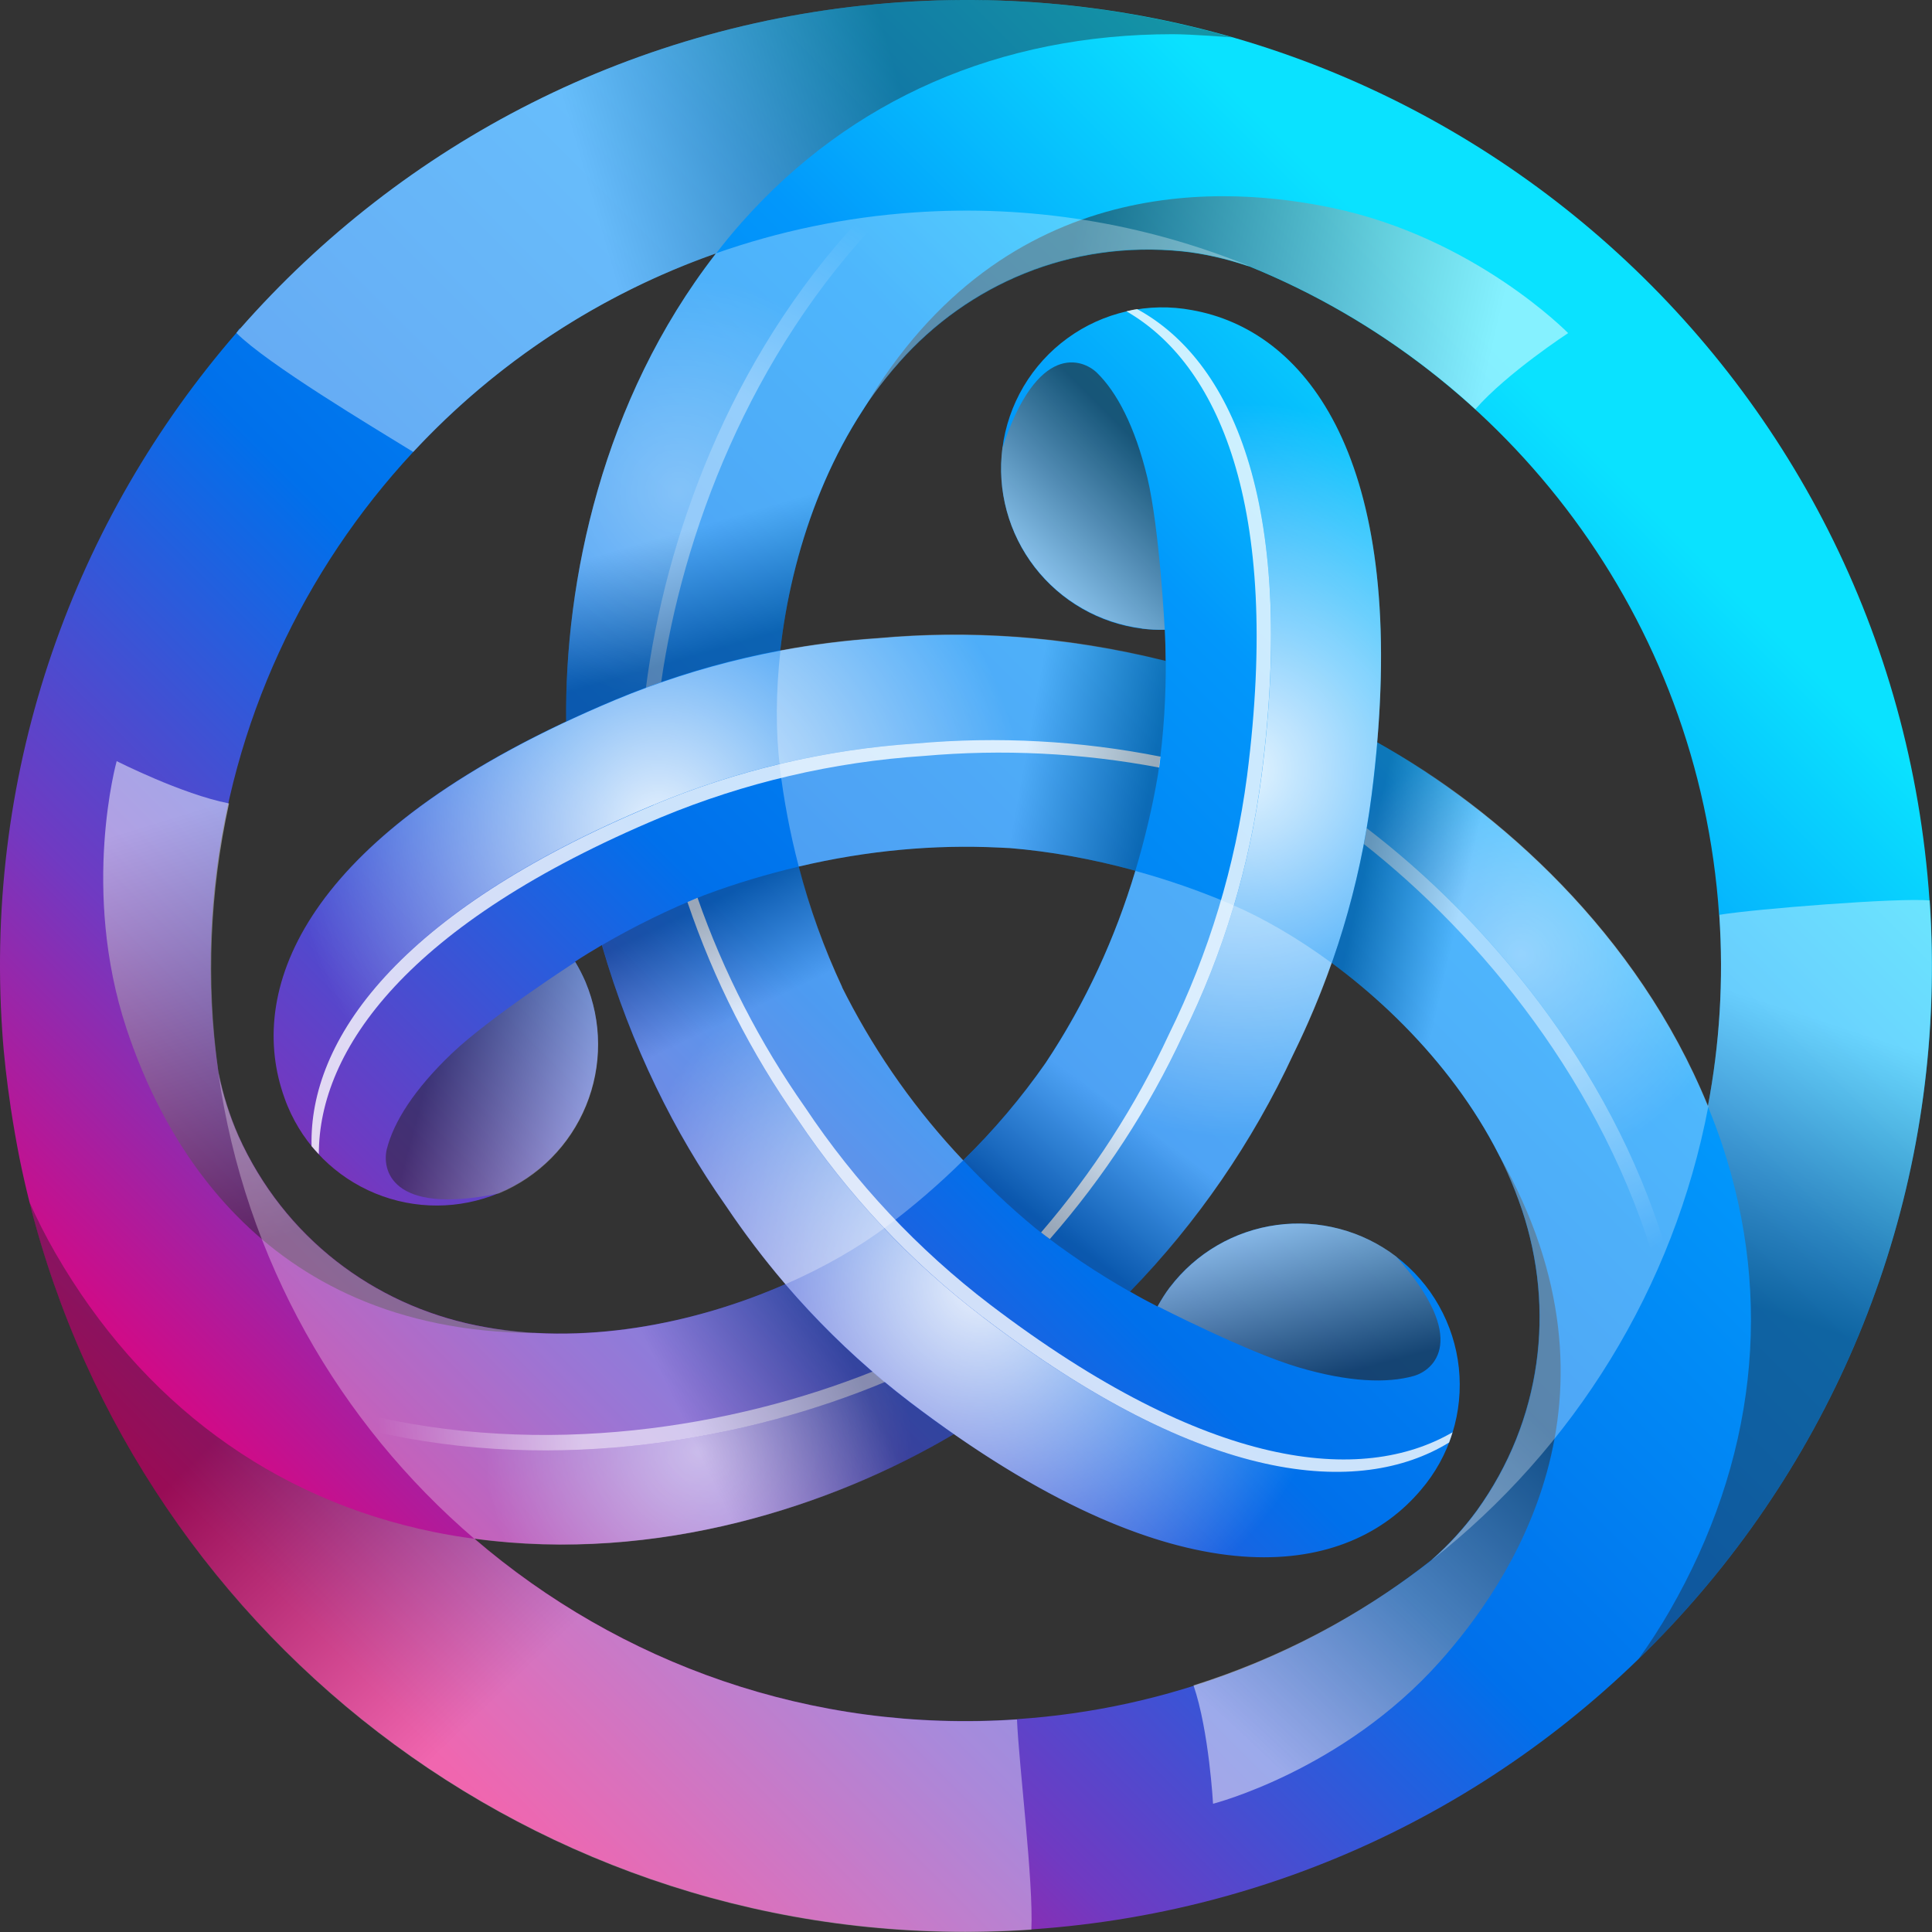 <svg width="60" height="60" viewBox="0 0 60 60" fill="none" xmlns="http://www.w3.org/2000/svg">
<rect x="0" y="0" width="60" height="60" fill="#333333" stroke="none"/>
<path d="M59.923 27.965C58.8 11.433 44.49 -1.053 27.963 0.07C19.73 0.631 12.5 4.466 7.454 10.211L7.439 10.201C7.403 10.247 7.372 10.293 7.341 10.339C2.33 16.12 -0.49 23.801 0.07 32.036C0.122 32.822 0.214 33.592 0.327 34.356C0.327 34.393 0.337 34.423 0.342 34.459C0.419 34.962 0.507 35.466 0.604 35.959C0.696 36.415 0.799 36.868 0.912 37.319C4.378 51.135 17.321 60.92 32.035 59.919C48.562 58.795 61.053 44.486 59.929 27.955L59.923 27.965ZM53.393 28.411C53.532 30.445 53.403 32.437 53.039 34.357C53.039 34.347 53.029 34.337 53.029 34.326C50.851 29.012 46.549 25.172 42.77 23.051C43.535 14.046 40.48 10.247 37.02 9.631C36.35 9.505 35.661 9.518 34.995 9.668C34.33 9.818 33.702 10.102 33.151 10.504C32.599 10.905 32.136 11.415 31.788 12.002C31.441 12.589 31.217 13.242 31.131 13.918C31.047 14.571 31.092 15.234 31.265 15.869C31.437 16.504 31.733 17.099 32.135 17.62C32.538 18.141 33.039 18.577 33.611 18.904C34.182 19.231 34.812 19.441 35.465 19.524C35.706 19.555 35.942 19.565 36.173 19.56C36.19 19.882 36.199 20.203 36.199 20.525C33 19.735 30.012 19.575 27.286 19.822C26.261 19.889 25.241 20.018 24.231 20.207C24.571 17.167 25.715 13.748 27.928 11.253C30.068 8.835 33.252 7.454 36.722 7.808C37.38 7.875 38.083 8.039 38.714 8.25C38.745 8.26 38.776 8.27 38.802 8.275C46.842 11.551 52.762 19.185 53.388 28.411H53.393ZM32.482 32.991C32.482 32.991 32.482 32.996 32.477 33.001C31.719 34.091 30.859 35.107 29.91 36.036C28.473 34.518 27.256 32.805 26.295 30.948C26.249 30.85 26.198 30.763 26.151 30.665V30.655C25.588 29.452 25.138 28.199 24.806 26.912C26.936 26.409 29.026 26.224 31.024 26.322L31.342 26.337H31.352C32.605 26.44 33.909 26.671 35.259 27.041C34.633 29.148 33.699 31.152 32.487 32.986L32.482 32.991ZM22.234 7.87L22.219 7.89C18.702 12.429 17.531 18.071 17.583 22.404C9.399 26.244 7.643 30.788 8.834 34.094C8.864 34.187 8.901 34.274 8.937 34.362C9.45 35.588 10.429 36.56 11.659 37.064C12.888 37.569 14.267 37.564 15.493 37.052C16.719 36.539 17.691 35.56 18.195 34.331C18.7 33.102 18.695 31.722 18.183 30.496C18.09 30.278 17.982 30.067 17.86 29.864C18.117 29.694 18.394 29.526 18.692 29.351C19.605 32.519 20.956 35.194 22.532 37.432C23.102 38.279 23.718 39.095 24.39 39.881C21.587 41.108 18.055 41.827 14.784 41.159C11.622 40.513 8.834 38.449 7.402 35.265C7.128 34.641 6.921 33.989 6.786 33.32C6.702 32.746 6.638 32.169 6.596 31.59C5.866 20.844 12.531 11.279 22.234 7.87ZM31.588 53.394C25.207 53.83 19.241 51.654 14.733 47.782C20.422 48.558 25.895 46.75 29.623 44.538C37.041 49.708 41.857 48.958 44.126 46.273C44.571 45.755 44.905 45.151 45.108 44.499C45.31 43.847 45.378 43.161 45.306 42.482C45.234 41.803 45.023 41.146 44.688 40.551C44.353 39.956 43.9 39.437 43.356 39.023C42.833 38.624 42.236 38.332 41.599 38.164C40.963 37.996 40.3 37.954 39.647 38.043C38.995 38.131 38.367 38.347 37.798 38.678C37.229 39.009 36.731 39.449 36.332 39.973C36.189 40.163 36.06 40.369 35.947 40.574C35.675 40.435 35.387 40.281 35.095 40.112C37.185 37.956 38.898 35.463 40.162 32.739C40.615 31.817 41.013 30.869 41.353 29.9C43.818 31.718 46.21 34.413 47.268 37.58C48.29 40.64 47.899 44.09 45.856 46.92C45.453 47.469 44.991 47.974 44.48 48.424L44.46 48.444C40.768 51.352 36.283 53.076 31.594 53.389L31.588 53.394Z" fill="url(#paint0_linear_277_1191)"/>
<path style="mix-blend-mode:overlay" opacity="0.9" d="M37.02 9.626C36.458 9.519 35.881 9.512 35.316 9.606C38.187 11.166 40.276 15.515 39.178 24.099C38.814 26.891 37.994 29.604 36.749 32.129C35.677 34.434 34.282 36.574 32.605 38.484C33.4 39.082 34.232 39.629 35.096 40.122C37.186 37.966 38.899 35.474 40.163 32.75C41.411 30.226 42.231 27.512 42.592 24.72C43.901 14.503 40.688 10.283 37.022 9.63L37.02 9.626Z" fill="url(#paint1_radial_277_1191)"/>
<g style="mix-blend-mode:overlay" opacity="0.8">
<path d="M39.176 24.094C40.275 15.514 38.185 11.161 35.315 9.6C35.202 9.615 35.095 9.641 34.981 9.667C37.79 11.284 39.812 15.627 38.729 24.094C38.365 26.886 37.545 29.599 36.301 32.124C35.268 34.347 33.932 36.417 32.332 38.274C32.424 38.346 32.512 38.413 32.604 38.479C34.279 36.567 35.674 34.427 36.747 32.123C37.995 29.599 38.815 26.887 39.176 24.094Z" fill="white"/>
</g>
<path style="mix-blend-mode:overlay" opacity="0.5" d="M28.266 43.557C27.994 43.352 27.737 43.136 27.476 42.92C23.24 44.687 17.371 45.795 11.539 44.44C12.489 45.656 13.557 46.776 14.727 47.782C20.416 48.558 25.889 46.75 29.617 44.538C29.159 44.218 28.707 43.889 28.261 43.552L28.266 43.557Z" fill="url(#paint2_radial_277_1191)"/>
<path style="mix-blend-mode:overlay" opacity="0.6" d="M27.48 42.92C27.352 42.812 27.219 42.705 27.096 42.597C22.829 44.301 16.93 45.323 11.113 43.87C11.257 44.06 11.401 44.255 11.544 44.44C17.372 45.795 23.244 44.687 27.48 42.92Z" fill="url(#paint3_linear_277_1191)"/>
<path style="mix-blend-mode:overlay" opacity="0.9" d="M8.838 34.1C8.868 34.192 8.905 34.28 8.941 34.367C9.131 34.819 9.377 35.224 9.675 35.589C9.593 32.324 12.314 28.334 20.292 24.997C22.892 23.916 25.651 23.27 28.46 23.087C30.993 22.861 33.545 23 36.038 23.498C36.167 22.42 36.218 21.414 36.208 20.525C33.296 19.792 30.281 19.554 27.29 19.822C24.481 20.006 21.721 20.651 19.121 21.732C9.619 25.706 7.57 30.599 8.839 34.105L8.838 34.1Z" fill="url(#paint4_radial_277_1191)"/>
<g style="mix-blend-mode:overlay" opacity="0.8">
<path d="M20.293 25.002C12.315 28.34 9.593 32.329 9.676 35.594C9.748 35.681 9.825 35.764 9.902 35.846C9.896 32.606 12.648 28.684 20.519 25.387C23.118 24.306 25.878 23.661 28.687 23.477C31.129 23.261 33.589 23.382 35.998 23.837C36.014 23.724 36.028 23.611 36.039 23.498C33.545 23.003 30.993 22.865 28.461 23.088C25.652 23.272 22.892 23.918 20.293 24.998V25.002Z" fill="white"/>
</g>
<path style="mix-blend-mode:overlay" opacity="0.4" d="M42.601 24.715C42.561 25.054 42.504 25.382 42.447 25.716C46.092 28.499 49.989 33.032 51.735 38.756C52.312 37.324 52.747 35.838 53.034 34.321C50.862 29.007 46.56 25.171 42.781 23.051C42.735 23.591 42.678 24.14 42.606 24.715H42.601Z" fill="url(#paint5_radial_277_1191)"/>
<path style="mix-blend-mode:overlay" opacity="0.5" d="M42.447 25.716C42.416 25.88 42.39 26.05 42.359 26.214C45.969 29.058 49.804 33.654 51.452 39.419C51.549 39.199 51.642 38.977 51.729 38.757C49.984 33.032 46.092 28.504 42.441 25.716H42.447Z" fill="url(#paint6_linear_277_1191)"/>
<path style="mix-blend-mode:overlay" opacity="0.9" d="M44.126 46.268C44.497 45.831 44.792 45.335 44.999 44.8C42.211 46.504 37.399 46.14 30.515 40.897C28.277 39.188 26.337 37.12 24.775 34.777C23.313 32.697 22.156 30.419 21.34 28.011C20.344 28.437 19.446 28.899 18.676 29.351C19.499 32.239 20.8 34.969 22.526 37.427C24.066 39.727 25.986 41.807 28.266 43.547C36.46 49.79 41.723 49.117 44.12 46.267L44.126 46.268Z" fill="url(#paint7_radial_277_1191)"/>
<g style="mix-blend-mode:overlay" opacity="0.8">
<path d="M30.52 40.898C37.399 46.139 42.215 46.504 45.002 44.799C45.043 44.692 45.079 44.584 45.11 44.481C42.307 46.109 37.532 45.682 30.745 40.513C28.507 38.803 26.567 36.736 25.005 34.393C23.596 32.387 22.472 30.196 21.663 27.883C21.555 27.929 21.453 27.97 21.35 28.016C22.165 30.424 23.322 32.703 24.784 34.783C26.324 37.083 28.244 39.163 30.524 40.903L30.52 40.898Z" fill="white"/>
</g>
<path style="mix-blend-mode:overlay" opacity="0.3" d="M19.117 21.722C19.43 21.593 19.743 21.475 20.061 21.357C20.647 16.808 22.623 11.166 26.711 6.797C25.181 7.017 23.676 7.377 22.218 7.885C18.7 12.424 17.53 18.066 17.582 22.4C18.069 22.17 18.578 21.943 19.112 21.723L19.117 21.722Z" fill="url(#paint8_radial_277_1191)"/>
<path style="mix-blend-mode:overlay" opacity="0.4" d="M20.061 21.357C20.221 21.301 20.375 21.239 20.534 21.183C21.191 16.633 23.255 11.017 27.419 6.704C27.183 6.73 26.945 6.761 26.709 6.792C22.622 11.166 20.646 16.803 20.061 21.352V21.357H20.061Z" fill="url(#paint9_linear_277_1191)"/>
<path style="mix-blend-mode:multiply" opacity="0.4" d="M27.963 0.071C19.728 0.631 12.5 4.466 7.453 10.211L7.34 10.339C8.32 11.315 11.534 13.235 12.833 14.036C15.421 11.248 18.65 9.131 22.24 7.87C22.492 7.541 22.758 7.218 23.036 6.905C26.424 3.08 31.05 1.062 36.42 1.062C37.016 1.062 38.233 1.16 38.258 1.16C34.916 0.199 31.433 -0.17 27.964 0.07L27.963 0.071Z" fill="url(#paint10_linear_277_1191)"/>
<path style="mix-blend-mode:multiply" opacity="0.4" d="M31.588 53.399C25.207 53.835 19.241 51.659 14.733 47.788C14.31 47.733 13.889 47.662 13.47 47.577C8.464 46.555 4.398 43.557 1.718 38.911C1.423 38.398 1.154 37.87 0.912 37.329C4.378 51.145 17.321 60.931 32.03 59.929C32.097 58.415 31.65 54.899 31.583 53.399H31.588Z" fill="url(#paint11_linear_277_1191)"/>
<path style="mix-blend-mode:multiply" opacity="0.4" d="M59.924 27.965C59 27.872 54.502 28.227 53.394 28.411C53.532 30.445 53.404 32.437 53.039 34.357C53.193 34.737 53.342 35.127 53.475 35.522C55.093 40.369 54.528 45.385 51.848 50.036C51.551 50.548 51.229 51.046 50.883 51.526C50.883 51.526 50.898 51.515 50.903 51.505C56.998 45.575 60.545 37.114 59.924 27.97V27.965Z" fill="url(#paint12_linear_277_1191)"/>
<path style="mix-blend-mode:multiply" opacity="0.5" d="M36.728 7.803C37.385 7.87 38.088 8.034 38.72 8.245C38.75 8.255 38.782 8.265 38.807 8.27C41.383 9.321 43.752 10.819 45.805 12.696C45.805 12.696 45.815 12.701 45.82 12.706C46.806 11.582 48.7 10.345 48.7 10.345C48.7 10.345 45.8 7.377 41.359 6.453C38.253 5.806 31.245 5.185 26.824 12.706L26.865 12.666C27.194 12.172 27.538 11.69 27.933 11.248C30.074 8.83 33.257 7.448 36.728 7.803Z" fill="url(#paint13_linear_277_1191)"/>
<path style="mix-blend-mode:multiply" opacity="0.5" d="M45.856 46.925C45.453 47.474 44.992 47.978 44.48 48.429C44.46 48.449 44.434 48.47 44.413 48.491C42.215 50.195 39.733 51.496 37.082 52.336C37.077 52.336 37.072 52.336 37.066 52.341C37.549 53.758 37.672 56.017 37.672 56.017C37.672 56.017 41.692 54.991 44.712 51.607C46.822 49.24 50.867 43.48 46.564 35.892C46.564 35.892 46.57 35.917 46.58 35.948C46.847 36.478 47.088 37.021 47.273 37.581C48.295 40.641 47.904 44.091 45.861 46.92L45.856 46.925Z" fill="url(#paint14_linear_277_1191)"/>
<path style="mix-blend-mode:multiply" opacity="0.5" d="M7.413 35.276C7.138 34.651 6.931 33.999 6.796 33.33C6.791 33.3 6.781 33.268 6.776 33.237C6.396 30.47 6.519 27.667 7.11 24.967V24.951C5.641 24.663 3.624 23.637 3.624 23.637C3.624 23.637 2.504 27.637 3.927 31.939C4.923 34.952 7.885 41.334 16.607 41.401C16.607 41.401 16.582 41.395 16.551 41.385C15.961 41.349 15.371 41.288 14.791 41.17C11.628 40.523 8.84 38.459 7.407 35.276H7.413Z" fill="url(#paint15_linear_277_1191)"/>
<path style="mix-blend-mode:multiply" opacity="0.6" d="M35.464 19.52C35.705 19.55 35.941 19.56 36.172 19.555C36.172 19.555 36.013 16.439 35.633 14.837C35.248 13.24 34.683 12.177 34.067 11.577C33.621 11.146 32.219 10.611 31.131 13.907C31.047 14.56 31.092 15.223 31.264 15.858C31.436 16.494 31.732 17.089 32.135 17.61C32.537 18.13 33.038 18.567 33.61 18.893C34.181 19.22 34.811 19.431 35.464 19.514V19.519V19.52Z" fill="url(#paint16_linear_277_1191)"/>
<path style="mix-blend-mode:multiply" opacity="0.5" d="M18.19 30.506C18.096 30.289 17.988 30.078 17.866 29.875C17.866 29.875 15.242 31.569 14.051 32.698C12.86 33.828 12.223 34.85 12.013 35.686C11.864 36.287 12.1 37.766 15.499 37.062C16.725 36.549 17.697 35.57 18.201 34.341C18.705 33.111 18.701 31.732 18.189 30.506H18.19Z" fill="url(#paint17_linear_277_1191)"/>
<path style="mix-blend-mode:multiply" opacity="0.6" d="M36.338 39.968C36.194 40.158 36.066 40.364 35.953 40.568C35.953 40.568 38.731 41.991 40.307 42.458C41.883 42.926 43.084 42.967 43.911 42.73C44.507 42.561 45.667 41.611 43.361 39.024C42.838 38.625 42.241 38.333 41.605 38.165C40.968 37.997 40.305 37.956 39.653 38.044C39.001 38.132 38.372 38.348 37.803 38.679C37.235 39.01 36.737 39.45 36.338 39.974V39.968Z" fill="url(#paint18_linear_277_1191)"/>
<path style="mix-blend-mode:multiply" opacity="0.3" d="M35.26 27.046C34.63 29.141 33.746 31.046 32.663 32.724C32.606 32.811 32.55 32.899 32.488 32.991C32.488 32.991 32.488 32.996 32.483 33.001C31.724 34.091 30.865 35.107 29.916 36.036C30.604 36.765 31.343 37.473 32.16 38.146C33.088 38.876 34.069 39.535 35.096 40.117C37.187 37.961 38.9 35.469 40.164 32.745C40.616 31.823 41.014 30.874 41.354 29.905C40.297 29.13 39.229 28.509 38.244 28.088C37.273 27.672 36.274 27.324 35.255 27.046H35.261H35.26Z" fill="url(#paint19_linear_277_1191)"/>
<path style="mix-blend-mode:multiply" opacity="0.3" d="M14.734 47.788C20.422 48.563 25.895 46.756 29.623 44.543C29.165 44.223 28.713 43.894 28.267 43.557C26.849 42.473 25.549 41.242 24.387 39.887C21.583 41.113 18.051 41.832 14.78 41.164C11.618 40.518 8.83 38.454 7.397 35.271C7.123 34.646 6.916 33.994 6.781 33.325C7.608 39.126 10.534 44.188 14.729 47.787L14.734 47.788Z" fill="url(#paint20_linear_277_1191)"/>
<path style="mix-blend-mode:multiply" opacity="0.3" d="M29.915 36.035C28.478 34.517 27.262 32.805 26.301 30.948C26.255 30.85 26.203 30.763 26.157 30.665V30.655C25.594 29.452 25.144 28.199 24.812 26.912C23.836 27.143 22.856 27.431 21.87 27.801C20.776 28.238 19.715 28.757 18.697 29.351C19.611 32.519 20.961 35.194 22.537 37.432C23.107 38.279 23.724 39.095 24.397 39.881C25.597 39.357 26.671 38.736 27.527 38.094C28.37 37.461 29.17 36.771 29.92 36.03L29.915 36.035Z" fill="url(#paint21_linear_277_1191)"/>
<path style="mix-blend-mode:multiply" opacity="0.3" d="M22.22 7.89C18.703 12.429 17.532 18.071 17.584 22.404C18.09 22.166 18.602 21.939 19.119 21.722C20.764 21.035 22.478 20.523 24.232 20.197C24.572 17.157 25.716 13.738 27.929 11.243C30.069 8.825 33.253 7.443 36.724 7.798C37.381 7.865 38.084 8.029 38.716 8.24C38.746 8.25 38.777 8.26 38.803 8.265C35.508 6.921 31.949 6.35 28.4 6.597C26.244 6.746 24.18 7.182 22.229 7.87C22.224 7.875 22.219 7.885 22.214 7.89H22.22Z" fill="url(#paint22_linear_277_1191)"/>
<path style="mix-blend-mode:multiply" opacity="0.3" d="M53.034 34.316C50.858 29.002 46.555 25.161 42.776 23.041C42.73 23.581 42.674 24.135 42.596 24.715C42.367 26.484 41.953 28.223 41.359 29.905C43.824 31.723 46.216 34.418 47.274 37.586C48.295 40.646 47.905 44.096 45.862 46.925C45.459 47.474 44.998 47.978 44.486 48.429L44.466 48.449C48.871 44.989 51.986 39.999 53.055 34.352C53.055 34.342 53.045 34.331 53.045 34.321L53.034 34.316Z" fill="url(#paint23_linear_277_1191)"/>
<path style="mix-blend-mode:multiply" opacity="0.3" d="M24.216 23.811C24.342 24.857 24.539 25.893 24.806 26.912C26.937 26.409 29.026 26.224 31.024 26.322L31.342 26.337H31.352C32.605 26.44 33.909 26.671 35.26 27.041C35.547 26.081 35.789 25.084 35.963 24.047C36.153 22.754 36.209 21.557 36.204 20.515C33.006 19.725 30.018 19.565 27.292 19.812C26.267 19.879 25.247 20.008 24.237 20.197C24.093 21.501 24.087 22.738 24.221 23.807L24.216 23.811Z" fill="url(#paint24_linear_277_1191)"/>
<defs>
<linearGradient id="paint0_linear_277_1191" x1="9.527" y1="50.473" x2="47.776" y2="12.219" gradientUnits="userSpaceOnUse">
<stop stop-color="#E6007A"/>
<stop offset="0.21" stop-color="#703AC2"/>
<stop offset="0.46" stop-color="#0070EB"/>
<stop offset="0.77" stop-color="#0297FB"/>
<stop offset="1" stop-color="#0AE2FF"/>
</linearGradient>
<radialGradient id="paint1_radial_277_1191" cx="0" cy="0" r="1" gradientUnits="userSpaceOnUse" gradientTransform="translate(38.55 23.924) scale(11.408)">
<stop stop-color="white"/>
<stop offset="1" stop-color="white" stop-opacity="0"/>
</radialGradient>
<radialGradient id="paint2_radial_277_1191" cx="0" cy="0" r="1" gradientUnits="userSpaceOnUse" gradientTransform="translate(21.69 45.087) scale(6.638 6.638)">
<stop stop-color="white"/>
<stop offset="1" stop-color="white" stop-opacity="0"/>
</radialGradient>
<linearGradient id="paint3_linear_277_1191" x1="11.729" y1="43.963" x2="18.127" y2="43.875" gradientUnits="userSpaceOnUse">
<stop stop-color="white" stop-opacity="0"/>
<stop offset="1" stop-color="white"/>
</linearGradient>
<radialGradient id="paint4_radial_277_1191" cx="0" cy="0" r="1" gradientUnits="userSpaceOnUse" gradientTransform="translate(20.463 25.627) rotate(-120) scale(11.408)">
<stop stop-color="white"/>
<stop offset="1" stop-color="white" stop-opacity="0"/>
</radialGradient>
<radialGradient id="paint5_radial_277_1191" cx="0" cy="0" r="1" gradientUnits="userSpaceOnUse" gradientTransform="translate(47.223 29.648) rotate(-120) scale(6.638 6.638)">
<stop stop-color="white"/>
<stop offset="1" stop-color="white" stop-opacity="0"/>
</radialGradient>
<linearGradient id="paint6_linear_277_1191" x1="51.227" y1="38.832" x2="47.952" y2="33.336" gradientUnits="userSpaceOnUse">
<stop stop-color="white" stop-opacity="0"/>
<stop offset="1" stop-color="white"/>
</linearGradient>
<radialGradient id="paint7_radial_277_1191" cx="0" cy="0" r="1" gradientUnits="userSpaceOnUse" gradientTransform="translate(30.44 39.911) rotate(120) scale(11.408)">
<stop stop-color="white"/>
<stop offset="1" stop-color="white" stop-opacity="0"/>
</radialGradient>
<radialGradient id="paint8_radial_277_1191" cx="0" cy="0" r="1" gradientUnits="userSpaceOnUse" gradientTransform="translate(21.082 15.26) rotate(120) scale(6.638)">
<stop stop-color="white"/>
<stop offset="1" stop-color="white" stop-opacity="0"/>
</radialGradient>
<linearGradient id="paint9_linear_277_1191" x1="27.032" y1="7.193" x2="23.913" y2="12.78" gradientUnits="userSpaceOnUse">
<stop stop-color="white" stop-opacity="0"/>
<stop offset="1" stop-color="white"/>
</linearGradient>
<linearGradient id="paint10_linear_277_1191" x1="28.426" y1="4.353" x2="18.65" y2="7.197" gradientUnits="userSpaceOnUse">
<stop stop-color="#231F20"/>
<stop offset="1" stop-color="white"/>
</linearGradient>
<linearGradient id="paint11_linear_277_1191" x1="9.958" y1="41.627" x2="18.132" y2="50.159" gradientUnits="userSpaceOnUse">
<stop stop-color="#231F20"/>
<stop offset="1" stop-color="white"/>
</linearGradient>
<linearGradient id="paint12_linear_277_1191" x1="53.825" y1="40.343" x2="56.669" y2="31.697" gradientUnits="userSpaceOnUse">
<stop stop-color="#231F20"/>
<stop offset="1" stop-color="white"/>
</linearGradient>
<linearGradient id="paint13_linear_277_1191" x1="32.877" y1="9.302" x2="45.98" y2="12.301" gradientUnits="userSpaceOnUse">
<stop stop-color="#231F20"/>
<stop offset="1" stop-color="white"/>
</linearGradient>
<linearGradient id="paint14_linear_277_1191" x1="46.486" y1="42.84" x2="37.331" y2="52.69" gradientUnits="userSpaceOnUse">
<stop stop-color="#231F20"/>
<stop offset="1" stop-color="white"/>
</linearGradient>
<linearGradient id="paint15_linear_277_1191" x1="10.633" y1="37.861" x2="6.683" y2="25.012" gradientUnits="userSpaceOnUse">
<stop stop-color="#231F20"/>
<stop offset="1" stop-color="white"/>
</linearGradient>
<linearGradient id="paint16_linear_277_1191" x1="35.741" y1="14.133" x2="31.598" y2="18.282" gradientUnits="userSpaceOnUse">
<stop stop-color="#231F20"/>
<stop offset="1" stop-color="white"/>
</linearGradient>
<linearGradient id="paint17_linear_277_1191" x1="13.389" y1="32.951" x2="19.051" y2="34.472" gradientUnits="userSpaceOnUse">
<stop stop-color="#231F20"/>
<stop offset="1" stop-color="white"/>
</linearGradient>
<linearGradient id="paint18_linear_277_1191" x1="40.861" y1="42.903" x2="39.344" y2="37.243" gradientUnits="userSpaceOnUse">
<stop stop-color="#231F20"/>
<stop offset="1" stop-color="white"/>
</linearGradient>
<linearGradient id="paint19_linear_277_1191" x1="32.242" y1="37.868" x2="34.732" y2="34.434" gradientUnits="userSpaceOnUse">
<stop stop-color="#231F20"/>
<stop offset="1" stop-color="white"/>
</linearGradient>
<linearGradient id="paint20_linear_277_1191" x1="23.678" y1="36.38" x2="18.703" y2="38.752" gradientUnits="userSpaceOnUse">
<stop stop-color="#231F20"/>
<stop offset="1" stop-color="white"/>
</linearGradient>
<linearGradient id="paint21_linear_277_1191" x1="21.87" y1="28.098" x2="23.41" y2="31.297" gradientUnits="userSpaceOnUse">
<stop stop-color="#231F20"/>
<stop offset="1" stop-color="white"/>
</linearGradient>
<linearGradient id="paint22_linear_277_1191" x1="29.033" y1="18.22" x2="27.97" y2="14.549" gradientUnits="userSpaceOnUse">
<stop stop-color="#231F20"/>
<stop offset="1" stop-color="white"/>
</linearGradient>
<linearGradient id="paint23_linear_277_1191" x1="40.523" y1="35.034" x2="43.603" y2="35.743" gradientUnits="userSpaceOnUse">
<stop stop-color="#231F20"/>
<stop offset="1" stop-color="white"/>
</linearGradient>
<linearGradient id="paint24_linear_277_1191" x1="35.691" y1="24.628" x2="31.784" y2="23.919" gradientUnits="userSpaceOnUse">
<stop stop-color="#231F20"/>
<stop offset="1" stop-color="white"/>
</linearGradient>
</defs>
</svg>
